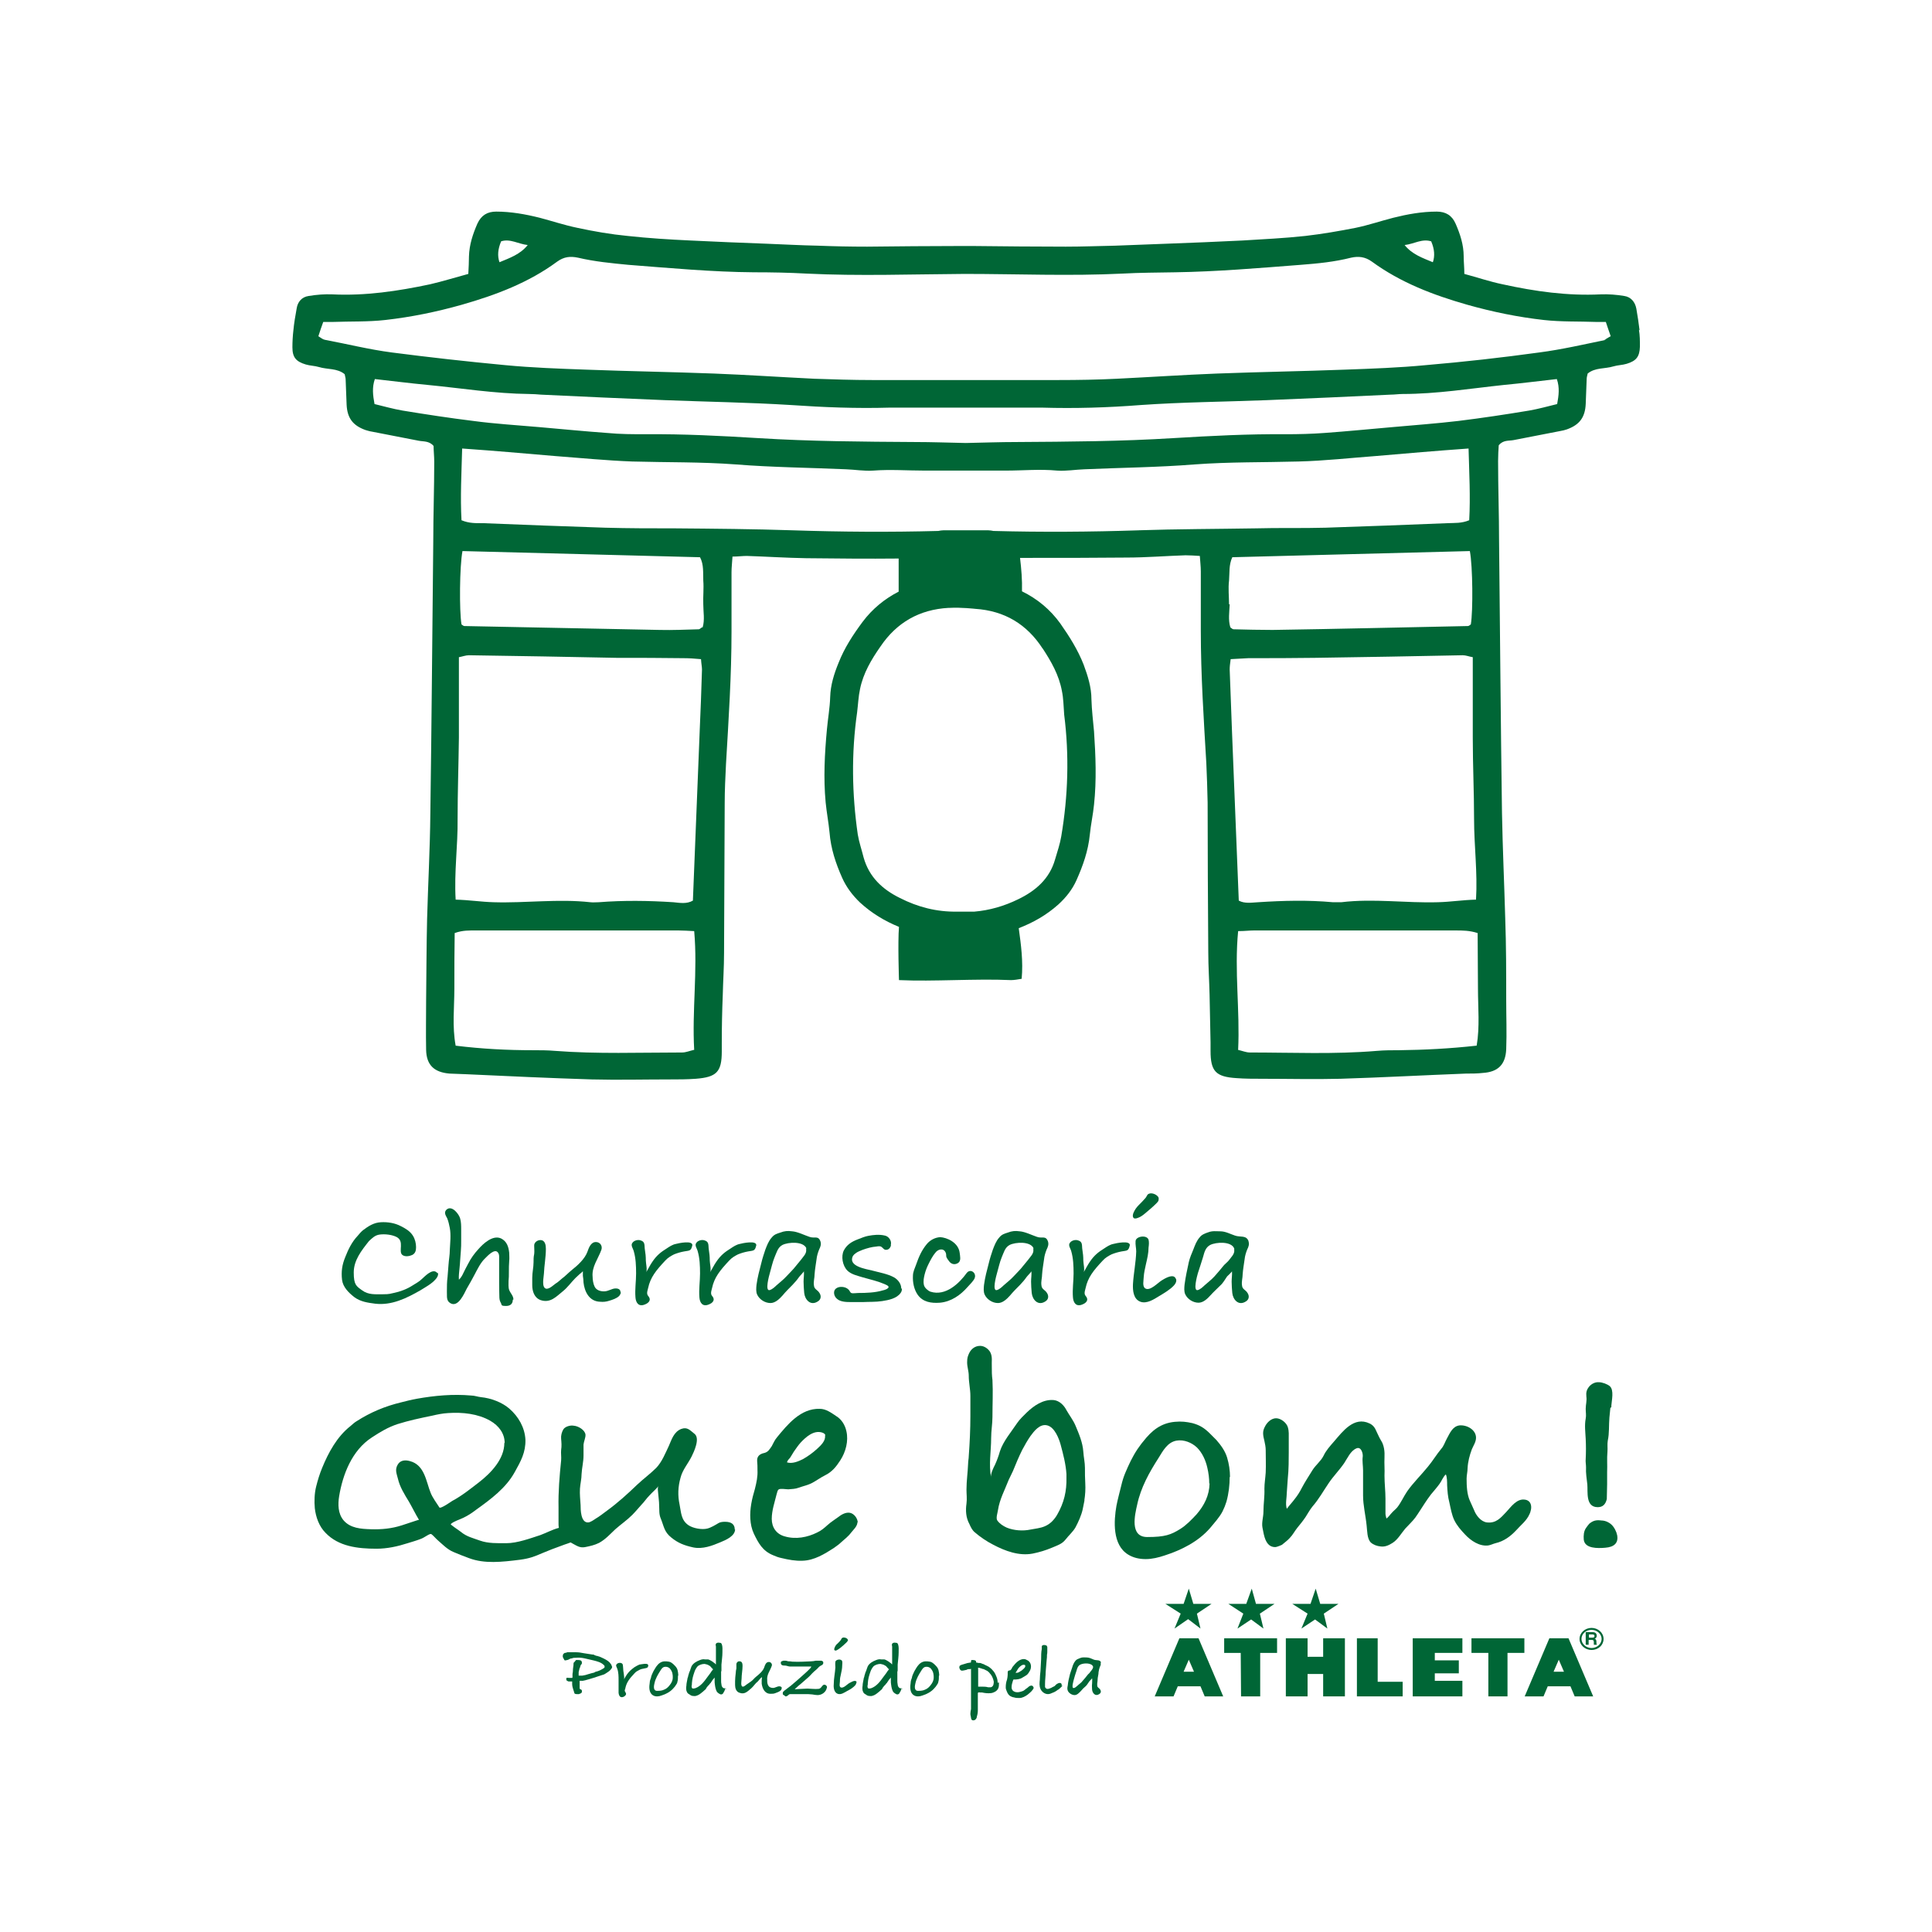 <?xml version="1.0" encoding="UTF-8"?>
<svg id="_レイヤー_1" data-name="レイヤー_1" xmlns="http://www.w3.org/2000/svg" version="1.1" viewBox="0 0 595.3 595.3">
  <!-- Generator: Adobe Illustrator 29.5.0, SVG Export Plug-In . SVG Version: 2.1.0 Build 137)  -->
  <defs>
    <style>
      .st0 {
        fill: #006636;
      }
    </style>
  </defs>
  <path class="st0" d="M505.2,101.8c-.3-2.3-.6-4.5-1-6.7-.4-2.1-1.7-3.6-3.7-3.9-2.4-.4-4.9-.6-7.3-.5-10.2.5-20.2-.9-30.2-3.1-3.9-.8-7.7-2.1-11.8-3.2,0-2-.2-3.7-.2-5.4,0-3.6-1.1-6.9-2.5-10.1-1.1-2.5-3-3.7-5.8-3.7-4.6,0-9,.8-13.4,1.9-3.9,1-7.7,2.3-11.6,3.1-5.1,1-10.3,1.9-15.5,2.5-6.4.7-12.9,1-19.3,1.4-7.8.4-15.7.7-23.6,1-5.2.2-10.5.4-15.7.6-5.1.1-10.1.3-15.2.3-9.5,0-19-.1-28.5-.2-.6,0-1.3,0-1.9,0h-.4c-.6,0-1.3,0-1.9,0-9.5,0-19,.1-28.5.2-5.1,0-10.1-.1-15.2-.3-5.2-.1-10.5-.4-15.7-.6-7.9-.3-15.7-.6-23.6-1-6.5-.3-12.9-.7-19.3-1.4-5.2-.5-10.4-1.4-15.5-2.5-3.9-.8-7.8-2.1-11.6-3.1-4.4-1.1-8.9-1.9-13.4-1.9-2.7,0-4.6,1.1-5.8,3.7-1.4,3.2-2.5,6.5-2.6,10.1,0,1.7-.1,3.4-.2,5.4-4.1,1.1-7.9,2.3-11.8,3.2-9.9,2.1-19.9,3.6-30.1,3.1-2.4-.1-4.9.1-7.3.5-2.1.3-3.4,1.8-3.7,3.9-.4,2.2-.8,4.5-1,6.7-.2,1.7-.3,3.5-.3,5.2,0,3.1,1.1,4.4,4.1,5.3,1.3.4,2.8.4,4.1.8,2.6.8,5.6.3,7.9,2.2.1.6.3,1.1.3,1.6.1,2.6.2,5.2.3,7.8.2,4.1,1.9,6.4,5.8,7.8.7.2,1.3.4,2,.5,4.8.9,9.6,1.9,14.4,2.8,1.5.3,3.2,0,4.6,1.6,0,1.5.2,3.2.2,4.9,0,8.2-.3,16.4-.3,24.6-.3,27.9-.5,55.9-.9,83.8-.1,10.8-.7,21.6-1,32.5-.2,8.4-.2,16.8-.3,25.1,0,5.1-.1,10.1,0,15.2.1,4.7,2.5,6.9,7.2,7.3,1.7.1,3.5.1,5.2.2,12.9.6,25.8,1.2,38.7,1.6,8,.2,16.1,0,24.1,0,2.6,0,5.2,0,7.9-.2,6.4-.5,8-2.1,8-8.4,0-.9,0-1.7,0-2.6,0-4.9.1-9.8.3-14.7.1-4.4.4-8.7.4-13.1.1-15.4.1-30.7.2-46.1,0-4,.2-8,.4-12.1.8-13.6,1.7-27.2,1.7-40.8,0-6.1,0-12.2,0-18.3,0-1.5.2-3,.3-4.8,1.7,0,3.1-.2,4.4-.2,6.1.2,12.2.6,18.3.7,9.5.1,19,.2,28.5.1,0,3.4,0,7.6,0,10.2-4.3,2.2-8.1,5.3-11.1,9.3-2.9,3.9-5.6,8-7.4,12.6-1.4,3.4-2.5,6.9-2.6,10.6-.1,3.3-.7,6.6-1,9.9-.7,7.5-1.1,15-.4,22.5.3,3.1.9,6.2,1.2,9.3.4,5,1.9,9.5,3.9,14,1.3,2.9,3.2,5.4,5.5,7.6,3.6,3.3,7.6,5.7,12,7.5-.4,4.6,0,16.4,0,16.4,10.8.5,23.5-.5,34.5,0,1,0,2.1-.2,3.3-.4.5-5.4-.2-10.5-.9-15.6,4.4-1.7,8.5-4,12.2-7.3,2.4-2.2,4.3-4.6,5.6-7.5,2-4.5,3.6-9,4.1-14,.3-3.1,1-6.2,1.3-9.3.8-7.5.5-15,0-22.5-.3-3.3-.7-6.6-.8-9.9,0-3.7-1.1-7.2-2.4-10.7-1.8-4.6-4.4-8.7-7.2-12.7-3.1-4.3-7.1-7.6-11.8-9.9.1-3.5-.2-6.9-.6-10.3,1.1,0,2.2,0,3.3,0,9.8,0,19.6,0,29.4-.1,6.1,0,12.2-.5,18.3-.7,1.4,0,2.7.1,4.4.2.1,1.7.3,3.2.3,4.8,0,6.1,0,12.2,0,18.3,0,13.6.9,27.2,1.7,40.8.2,4,.3,8,.4,12.1,0,15.4.1,30.7.2,46.1,0,4.4.3,8.7.4,13.1.1,4.9.2,9.8.3,14.7,0,.9,0,1.7,0,2.6,0,6.3,1.6,8,8,8.4,2.6.2,5.2.2,7.9.2,8,0,16.1.2,24.1,0,12.9-.4,25.8-1.1,38.7-1.6,1.7,0,3.5,0,5.2-.2,4.7-.3,7-2.6,7.2-7.3.2-5.1,0-10.1,0-15.2,0-8.4,0-16.8-.3-25.1-.3-10.8-.8-21.6-1-32.5-.4-28-.6-55.9-.9-83.8,0-8.2-.3-16.4-.3-24.6,0-1.7.1-3.5.2-4.9,1.4-1.7,3.1-1.3,4.6-1.6,4.8-.9,9.6-1.9,14.4-2.8.7-.1,1.4-.3,2-.5,3.9-1.4,5.6-3.7,5.8-7.8.1-2.6.2-5.2.3-7.8,0-.5.2-1,.3-1.6,2.3-1.9,5.3-1.4,7.9-2.2,1.3-.4,2.8-.4,4.1-.8,3-.9,4-2.2,4.1-5.3,0-1.7,0-3.5-.3-5.2M441,74.4q1.5,3.5.5,6.4c-3.1-1.3-6.4-2.4-8.7-5.3,2.9-.3,5.4-2.1,8.3-1.1M154.3,74.4c2.8-1,5.4.8,8.3,1.1-2.3,2.9-5.6,4-8.7,5.3q-1-2.9.5-6.4M213.8,323.5c-1.3.3-2.5.8-3.6.8-13.1,0-26.2.5-39.2-.5-2.3-.2-4.5-.2-6.8-.2-7.8,0-15.7-.4-23.8-1.4-1.1-5.9-.4-11.7-.4-17.6,0-5.7,0-11.4.1-17.1,2.5-.9,4.6-.8,6.7-.8,20.8,0,41.5,0,62.3,0,1.4,0,2.8.1,4.8.2,1.1,12.4-.7,24.4,0,36.6M215.6,225.1c-.7,17.4-1.4,34.8-2.1,52.4-1.9,1.1-4,.7-6,.5-7.7-.5-15.4-.6-23,0-.9,0-1.8.1-2.6,0-9.9-1.1-19.9.3-29.8,0-3.8-.1-7.6-.7-11.7-.8-.5-8.5.7-16.7.6-24.8,0-8.4.3-16.8.4-25.1,0-8.2,0-16.4,0-24.8,1.1-.2,2.1-.6,3.1-.6,15.2.2,30.4.5,45.6.8,6.8,0,13.6,0,20.4.1,1.7,0,3.4.1,5.5.3.1,1.5.3,2.4.3,3.2-.2,6.3-.4,12.6-.7,18.8M216.3,193.3c-.5.3-.7.6-1,.6-4,.1-8,.3-12,.2-20.1-.4-40.1-.8-60.2-1.2-.3,0-.6-.3-.9-.5-.7-4.2-.6-17.9.3-22.6,24.6.6,48.8,1.3,73.2,1.9,1.2,2.3.9,4.8,1,7.2.2,2.4-.1,4.9,0,7.3,0,2.4.5,4.8-.2,7.1M321.2,199.7c2.7,4.1,5.1,8.3,6,13.2.5,2.4.5,4.8.7,7.3,1.6,12.6,1.2,25.1-.9,37.5-.4,2.4-1.2,4.7-1.9,7.1-1.7,6-6,9.7-11.4,12.3-4.3,2.1-8.8,3.4-13.5,3.8-1.8,0-3.5,0-5.3,0-6.3.1-12.1-1.4-17.6-4.2-5.3-2.6-9.5-6.4-11.2-12.5-.6-2.4-1.4-4.7-1.8-7.1-1.8-12.5-2-25-.2-37.6.3-2.4.4-4.9.9-7.2,1-4.9,3.5-9.1,6.3-13.1,5-7.4,12-11.4,21-11.9.1,0,.2,0,.4,0,3.3-.2,7.8.3,7.8.3,9,.6,15.9,4.7,20.8,12.3M351,163.4c-15,.5-29.9.6-44.9.2-.5-.1-1.1-.2-1.6-.2-2.3,0-4.6,0-6.9,0-2.3,0-4.6,0-6.9,0-.5,0-1.1.1-1.6.2-15,.4-29.9.3-44.9-.2-12.1-.4-24.1-.5-36.2-.6-7.2,0-14.3,0-21.5-.2-12.6-.4-25.1-.9-37.7-1.4-2.1,0-4.2.1-6.6-.9-.4-7.2,0-14.5.2-22.1,5.3.4,9.8.7,14.3,1.1,4.7.4,9.4.8,14.1,1.2,8,.6,16,1.4,24,1.7,10.6.3,21.3.1,31.9.9,11.3.9,22.7,1,34,1.5,2.8.1,5.6.6,8.4.4,5.2-.4,10.5,0,15.7,0,1.7,0,3.4,0,5,0,.3,0,.5,0,.8,0,2.3,0,4.5,0,6.8,0s4.5,0,6.8,0c.2,0,.5,0,.7,0,1.7,0,3.4,0,5.1,0,5.2,0,10.4-.5,15.7,0,2.8.2,5.6-.3,8.4-.4,11.3-.5,22.7-.6,34-1.5,10.7-.8,21.3-.6,32-.9,8-.2,16-1.1,24-1.7,4.7-.4,9.4-.8,14.1-1.2,4.5-.4,9.1-.7,14.3-1.1.2,7.6.6,14.8.2,22.1-2.4,1-4.5.8-6.6.9-12.6.5-25.1,1-37.7,1.4-7.2.2-14.3,0-21.5.2-12.1.2-24.1.2-36.2.6M378.7,186.2c0-2.4-.3-4.9,0-7.3.2-2.4-.1-4.8,1-7.2,24.4-.6,48.7-1.3,73.2-1.9.9,4.7,1,18.5.3,22.6-.3.2-.6.5-.9.5-20.1.4-40.1.9-60.2,1.2-4,0-8-.1-12-.2-.3,0-.6-.3-1-.6-.7-2.3-.3-4.7-.2-7.1M379.6,225.1c-.2-6.3-.5-12.6-.7-18.8,0-.9.1-1.7.3-3.2,2.1-.1,3.8-.2,5.5-.3,6.8,0,13.6,0,20.4-.1,15.2-.2,30.4-.5,45.6-.8,1,0,1.9.4,3.1.6,0,8.5,0,16.6,0,24.8,0,8.4.4,16.8.4,25.1,0,8.2,1.1,16.3.6,24.8-4.1.1-7.8.7-11.7.8-9.9.3-19.9-1.2-29.8,0-.9,0-1.7,0-2.6,0-7.7-.7-15.3-.5-23,0-2,.1-4.2.5-6-.5-.7-17.6-1.4-35-2.1-52.4M454.9,322.2c-8.1.9-15.9,1.3-23.8,1.4-2.3,0-4.5,0-6.8.2-13.1,1.1-26.1.5-39.2.5-1.1,0-2.3-.5-3.6-.8.6-12.2-1.2-24.2,0-36.6,2.1,0,3.4-.2,4.8-.2,20.8,0,41.5,0,62.3,0,2.1,0,4.2,0,6.7.8,0,5.7.1,11.4.1,17.1,0,5.9.6,11.7-.4,17.6M479.8,124.5c-2.9.7-5.7,1.5-8.6,2-7.2,1.2-14.5,2.3-21.8,3.2-6.8.8-13.6,1.3-20.3,1.9-7,.6-13.9,1.3-20.9,1.8-4,.3-8,.4-12.1.4-11.5-.1-23,.5-34.6,1.2-16,1-32.1,1.1-48.2,1.2-5.2,0-10.5.2-15.7.3-5.2-.1-10.5-.3-15.7-.3-16.1-.1-32.2-.2-48.2-1.2-11.5-.7-23-1.3-34.6-1.2-4,0-8,0-12.1-.4-7-.5-13.9-1.2-20.9-1.8-6.8-.6-13.6-1-20.3-1.9-7.3-.9-14.5-2-21.8-3.2-2.9-.5-5.7-1.3-8.6-2-.5-2.7-.8-5.1.1-7.7,5.5.6,10.8,1.3,16.2,1.8,10.4,1,20.8,2.7,31.3,2.8,1.2,0,2.5.1,3.7.2,12.7.6,25.5,1.2,38.2,1.7,12.9.5,25.9.7,38.8,1.5,10.1.7,20.2,1.1,30.4.8,2.3,0,4.5,0,6.8,0,4,0,8,0,12.1,0,.4,0,.9,0,1.3,0,1.1,0,2.2,0,3.3,0,1.1,0,2.2,0,3.3,0,.4,0,.9,0,1.3,0,4,0,8,0,12.1,0,2.3,0,4.5,0,6.8,0,10.1.3,20.2,0,30.4-.8,12.9-.9,25.8-1,38.8-1.5,12.7-.5,25.5-1.1,38.2-1.7,1.2,0,2.5-.2,3.7-.2,10.5,0,20.9-1.7,31.3-2.8,5.4-.5,10.7-1.2,16.2-1.8.9,2.6.6,5,.1,7.7M494.9,104.7c-6.8,1.4-13.7,3-20.6,3.9-11.6,1.6-23.2,2.9-34.9,3.9-8.3.8-16.7,1.1-25.1,1.4-13.1.5-26.2.7-39.3,1.2-10.3.4-20.6,1.1-30.9,1.6-5.9.3-11.9.4-17.8.4-9.6,0-19.2,0-28.8,0-9.6,0-19.2,0-28.8,0-5.9,0-11.9-.2-17.8-.4-10.3-.5-20.6-1.2-30.9-1.6-13.1-.5-26.2-.7-39.3-1.2-8.4-.3-16.8-.6-25.1-1.4-11.7-1.1-23.3-2.4-34.9-3.9-6.9-.9-13.7-2.6-20.6-3.9-.6-.1-1.2-.6-2-1.1.5-1.6,1-3,1.5-4.4,1.2,0,2.1,0,2.9,0,5.4-.2,10.9,0,16.2-.6,8-.9,15.8-2.5,23.6-4.7,10.5-3,20.6-6.8,29.4-13.3,2.1-1.5,4-1.7,6.4-1.2,5.1,1.2,10.3,1.7,15.5,2.2,12.9,1,25.8,2.2,38.7,2.3,5.4,0,10.8.1,16.2.4,16.2.8,32.5.2,48.7.1,16.2,0,32.5.7,48.7-.1,5.4-.3,10.8-.3,16.2-.4,12.9-.2,25.8-1.3,38.7-2.3,5.2-.4,10.4-.9,15.5-2.2,2.3-.5,4.3-.3,6.4,1.2,8.9,6.5,18.9,10.3,29.4,13.3,7.8,2.2,15.6,3.8,23.6,4.7,5.4.6,10.8.4,16.2.6.9,0,1.7,0,2.9,0,.5,1.4.9,2.8,1.5,4.4-.8.4-1.4.9-2,1.1"/>
  <g>
    <g>
      <path class="st0" d="M240.8,520.3c0,.2,0,.4-.3.6-.4.4-1.1.6-1.6.8-.5.2-.9.2-1.5.2-1.8,0-2.5-1.7-2.7-3.1,0-.4,0-.7,0-1.1,0-.4.1-.6.1-1,0,0-.1.2-.2.2-.4.3-.7.8-1.1,1.2-.8.6-1.3,1.5-2,2.1-1.1.9-2,2-3.6,1.4-1.1-.3-1.4-1.5-1.4-2.4s0-.8,0-1.2c0-.8.1-1.6.2-2.5,0-.5.1-.9.2-1.4,0-.5,0-.9,0-1.3,0-.5.5-1,1-.9.8,0,.9.8.9,1.4,0,1.3-.3,2.7-.3,4,0,.5-.4,2.4.4,2.4.5,0,1.1-.7,1.5-.9.3-.2.7-.5,1-.7.6-.4,1-1,1.5-1.4,1-.8,2.2-1.8,2.6-3,.2-.6.5-1.6,1.4-1.6.7,0,1.1.7.9,1.2-.5,1.5-1.6,2.7-1.4,4.4,0,.5,0,1.1.3,1.6.3.6.9.8,1.5.8s1.3-.5,1.9-.5.8.3.8.6"/>
      <path class="st0" d="M199.8,513.1c-.2.9-.4.8-1.3,1-.6.1-1.1.2-1.6.5-.4.2-1,.5-1.4,1-1.5,1.6-2.4,2.7-2.8,4.5,0,.3-.2.5-.2.8,0,.3.2.4.3.7.3.5-.1.9-.6,1.2-1.1.5-1.5-.3-1.6-1.2,0-1.3,0-2.6,0-3.8s0-2.5-.4-3.6c-.1-.4-.6-1-.2-1.4.3-.4.9-.5,1.3-.4.8.2.6.9.7,1.5,0,.6.1,1.2.2,1.8,0,.4.3,1.5,0,1.9.3-.6.6-1.1,1-1.7.8-1.1,1.5-1.6,2.3-2.2.5-.3,1-.6,1.5-.8.3,0,2.9-.7,2.7.3"/>
      <path class="st0" d="M339.1,512.3s0,0,0,0c.2.5,0,.9-.2,1.3-.2.5-.3,1-.4,1.6,0,.8-.3,1.6-.3,2.4,0,.6-.2,1.2-.1,1.8,0,.6.6.7.9,1.2.3.5.3,1-.3,1.4-1.2.8-2.1-.3-2.2-1.4,0-.6-.1-1.2,0-1.8,0-.6.1-1.1,0-1.7,0,.1-.6.7-.8.9-.4.5-.6,1-1.1,1.5-.6.5-1.1,1-1.6,1.6-.5.5-1.1,1.2-1.9,1.2s-1.8-.6-2.1-1.4c-.2-.5-.1-1.1,0-1.5.1-1.2.4-2.4.7-3.6.2-.7.5-1.4.7-2.1.2-.7.5-1.4,1-2,.3-.4.9-.6,1.4-.8.7-.3,1.2-.2,2-.2s1.6.4,2.3.7c.9.3,1.8-.1,2.2.9M336.8,513.5c-.5-1.2-2.9-1.1-3.9-.6-.8.4-1,1.2-1.2,1.9-.3.9-.6,1.8-.8,2.6-.1.4-.9,3,0,2.7.4,0,.8-.5,1.1-.7.5-.5,1.2-.9,1.6-1.5.5-.6,1-1.1,1.5-1.8.2-.3.6-.5.8-.9.4-.5,1-1.1.9-1.7,0,0,0-.1,0-.2"/>
      <path class="st0" d="M263.9,518.3c0,.3-.2.8-.4,1-.6.7-1.6,1.3-2.4,1.7-.9.5-2,1.3-3,.9-1.1-.4-1.3-1.9-1.2-2.9,0-1.8.4-3.5.5-5.2,0-.5-.1-1.1,0-1.7,0-.8,1.9-1.1,2.1-.2.1.4,0,.9,0,1.3,0,.9-.2,1.8-.4,2.7-.2.8-.3,1.3-.3,2.2,0,.5-.3,1.5.2,1.8.8.5,2.1-1,2.7-1.3.4-.2,1.5-.9,2-.6.1,0,.2.2.3.3M261.2,505.5c0,.2-.2.4-.4.6-.6.6-1.2,1.1-1.8,1.6-.4.3-.8.6-1.2.8-.8.3-.9-.3-.6-.9.2-.5.5-.9.9-1.2.4-.4.7-.7,1-1.1.1-.2.2-.5.4-.6.4-.3,1.1-.1,1.5.2.2.2.3.4.3.6"/>
      <path class="st0" d="M318.5,520h0c0,.4-.3.6-.5.9-.2.3-.5.5-.8.8-.2.2-.4.3-.6.5-.7.5-1.6,1-2.5,1-.6,0-1.1,0-1.7-.2-.2,0-.5-.1-.7-.2-.8-.3-1.2-.9-1.5-1.7-.2-.4-.3-.8-.3-1.2,0-.8.1-1.6.4-2.4.1-.5.2-1,.2-1.5,0-.2,0-.5,0-.7,0-.4.2-.6.6-.6.3,0,.4-.3.6-.5.1-.2.2-.5.4-.7.8-1,1.9-2.3,3.4-2.3.5,0,.9.3,1.3.5.4.3.7.7.8,1.2.2.8,0,1.6-.5,2.3-.3.5-.6.9-1.2,1.2-.3.2-.7.4-1,.6-.3.2-.7.3-1.1.4-.3,0-.5.1-.8.1-.2,0-.6,0-.7,0-.1,0-.1.3-.2.4-.2.6-.4,1.3-.4,2s.4,1.2,1,1.4c.9.3,1.8,0,2.6-.3.3-.2.6-.4.8-.6.3-.2.6-.4.9-.7.2-.2.7-.4,1-.3.3.1.5.5.5.7M315.9,513.2c0,0,0-.2-.2-.2-.7-.2-1.3.4-1.7.8-.2.2-.4.5-.5.7-.1.2-.2.3-.3.5,0,.1-.2.2-.3.4.4.1.9,0,1.3-.3.4-.2.8-.5,1.1-.8.3-.3.7-.6.6-1"/>
      <path class="st0" d="M208.9,516.4c0,.7,0,1.3-.2,1.9,0,.3-.2.5-.3.7-.3.5-.6.9-1,1.3-.9,1-2.2,1.7-3.5,2.1-.5.2-1,.3-1.4.3-.5,0-1-.1-1.4-.4-1.2-.8-1.1-2.6-.9-3.8,0-.5.2-1.1.4-1.6,0-.3.2-.7.3-1,.3-.7.6-1.3,1-1.9.1-.2.3-.4.4-.6.6-.8,1.3-1.4,2.4-1.5.5,0,.9,0,1.4.1.6.1.9.4,1.3.7.2.2.4.4.6.6.4.4.7.9.8,1.4.1.5.2,1,.2,1.5M207.3,516.9c0-.4,0-.8-.1-1.2-.1-.6-.4-1.1-.8-1.6-.4-.4-1-.6-1.6-.5-.7.1-1.1.8-1.4,1.3-.7,1.1-1.4,2.3-1.7,3.6-.2.8-.6,2.5.8,2.5s1.8-.2,2.6-.6c.5-.3.9-.7,1.2-1.1.6-.7,1-1.5,1-2.4"/>
      <path class="st0" d="M289.3,516.4c0,.7,0,1.3-.2,1.9,0,.3-.2.5-.3.7-.3.5-.6.9-1,1.3-.9,1-2.2,1.7-3.5,2.1-.5.2-1,.3-1.4.3-.5,0-1-.1-1.4-.4-1.2-.8-1.1-2.6-.9-3.8,0-.5.2-1.1.4-1.6,0-.3.2-.7.3-1,.3-.7.6-1.3,1-1.9.1-.2.3-.4.4-.6.6-.8,1.3-1.4,2.4-1.5.5,0,.9,0,1.4.1.6.1.9.4,1.3.7.2.2.4.4.6.6.4.4.7.9.8,1.4.1.5.2,1,.2,1.5M287.7,516.9c0-.4,0-.8-.1-1.2-.1-.6-.4-1.1-.8-1.6-.4-.4-1-.6-1.6-.5-.7.1-1.1.8-1.4,1.3-.7,1.1-1.4,2.3-1.7,3.6-.2.8-.6,2.5.8,2.5s1.8-.2,2.6-.6c.5-.3.9-.7,1.2-1.1.6-.7,1-1.5,1-2.4"/>
      <path class="st0" d="M188.6,513.5c0,0,0,.1,0,.2,0,.2-.2.5-.4.7-.3.4-.7.7-1.2,1-.4.3-.9.6-1.4.7-1.8.6-3.6,1.2-5.5,1.7,0,0,0,0,0,0-.1,0-.3,0-.4.1-.1,0-.2,0-.4,0,0,0,0,0,0,0-.1,0-.3,0-.4,0,0,0-.1,0-.2,0,0,0,0,0,0,0,0,0-.1,0-.1,0,0,0,0,0,0,.1,0,.2,0,.4,0,.5,0,.3,0,.5,0,.8,0,.2,0,.5,0,.7,0,.2,0,.4.2.5.1,0,.3.1.4.2.1.1.1.3.1.5s0,0,0,.1c0,.2-.2.4-.4.5-.1,0-.3.1-.5.2,0,0-.1,0-.2,0,0,0-.2,0-.3,0-.2,0-.5,0-.7-.1-.1,0-.2-.1-.2-.2,0,0,0-.1-.1-.2,0-.2-.1-.5-.2-.7-.2-.6-.4-1.3-.4-1.9,0,0,0-.8,0-.8-.3,0-.6,0-.8,0-.1,0-.2,0-.3,0-.1,0-.3-.1-.4-.2,0,0-.1,0-.2-.1,0,0,0-.1-.1-.2,0,0,0,0,0-.1,0,0,0,0,0-.2,0,0,0-.1,0-.2,0,0,0-.1.1-.1.2,0,.4-.1.6,0,0,0,.1,0,.2,0,.1,0,.2,0,.3,0,.2,0,.3,0,.5,0,.2,0,.2,0,.2-.3,0-.2,0-.3,0-.5,0-.3,0-.7.1-1,0-.7.1-1.4.2-2.1,0-.3,0-.6.1-.8,0,0,0-.1.2-.2.2-.2.3-.4.4-.5,0,0,0,0,.1-.1,0,0,0,0,.1,0,.1,0,.3,0,.4,0h.2c.8,0,1.1.3,1.1.8s-.1.5-.3.6c0,.1,0,.3-.2.4,0,0,0,.1,0,.2,0,.2-.1.3-.2.5-.1.4-.2.8-.3,1.2,0,.1,0,.2,0,.4,0,0,0,.2,0,.2,0,0,0,0,0,0,0,0,0,.2,0,.2,0,0,0,.1,0,.2,0,0,0,0,0,.1,0,0,0,0,.2,0,0,0,0,0,.1,0,0,0,.1,0,.2,0,0,0,0,0,.1,0,.1,0,.2,0,.4,0,.2,0,.4,0,.6-.1.4,0,.8-.2,1.2-.3.5-.1.9-.3,1.4-.4.2,0,.5-.1.7-.2.1,0,.2-.2.4-.2.4-.1.8-.2,1.2-.4.4-.2.8-.4,1.1-.6.2-.1.3-.2.4-.4,0-.3,0-.5-.3-.7-.8-.8-2-1.1-3.2-1.4-.9-.2-1.7-.4-2.6-.6-.9-.2-1.8-.3-2.7-.2-.5,0-.9,0-1.3.2-.2,0-.4,0-.7.2,0,0-.1,0-.2.1-.3.2-.7.2-1,.3,0,0-.2,0-.2,0-.2,0-.3-.2-.3-.3-.2-.3-.3-.5-.4-.8,0-.3,0-.6.2-.9.1-.1.3-.2.4-.3,0,0,0,0,.1,0,.2,0,.5-.1.7-.2,0,0,.1,0,.2,0,0,0,.2,0,.3,0,.2,0,.4,0,.7,0,.4,0,.9,0,1.3,0,.9,0,1.7.1,2.6.3.9.1,1.7.3,2.6.4.2,0,.5,0,.7.2.1,0,.3.1.5.2.2,0,.3,0,.5.1.4.1.7.2,1.1.4.9.4,1.9.9,2.5,1.5.3.4.7.8.7,1.2"/>
      <path class="st0" d="M223.4,520.3s0,0,0,0c0,0,0,.2,0,.3-.1.3-.3.7-.5,1,0,0-.1.2-.2.3-.1.1-.3.2-.5.2-.3,0-.5-.2-.7-.3-.1,0-.2-.2-.4-.3-.1-.1-.2-.2-.3-.4-.4-.8-.5-1.8-.6-2.7,0,0,0-.2,0-.3,0,0,0-.2,0-.2,0,0,0-.2,0-.2,0,0,0-.2,0-.3v-.3c0,0,0-.2,0-.2s0,0,0,0c-.2.2-.3.4-.5.6,0,0,0,0,0,0-.1.1-.2.2-.3.4,0,0,0,.1-.1.2,0,0-.1.1-.2.2,0,0,0,0,0,.1,0,0-.1.2-.2.2-.1.2-.3.3-.4.5,0,.1-.2.2-.3.3-.1.2-.3.3-.4.5-.1.1-.2.3-.3.5,0,.1-.2.2-.3.3-.4.4-.8.7-1.3,1.1-.5.4-1.1.7-1.7.8-.4,0-.9,0-1.3-.2-.2-.1-.4-.3-.6-.4-.1,0-.3-.2-.4-.3-.2-.2-.3-.5-.4-.8-.1-.5-.1-1,0-1.5,0-.7.2-1.3.3-2,0-.2.1-.5.2-.7,0-.1.1-.6.2-.8.1-.4.2-.7.4-1.1.2-.5.3-1,.5-1.4.5-.9,1.5-1.5,2.6-1.9.5-.2,1-.3,1.5-.2.3,0,.5,0,.8,0,.3,0,.5.1.7.2.4.2.7.4,1,.6.1.1.2.2.4.3.1,0,.2.2.3.3,0,0,.2.1.2.2,0-.2,0-.4,0-.6,0,0,0-.2,0-.3,0-.3,0-.6,0-1,0-.3,0-.6,0-.9v-1.8c0,0,0-.1,0-.2,0-.2,0-.5,0-.7,0-.3-.2-.6,0-.9.2-.4.8-.4,1.2-.3.1,0,.3,0,.4.1,0,0,.1.2.2.3.3.8.2,1.7.2,2.6,0,1.2-.2,2.4-.3,3.7,0,.3,0,.5,0,.8,0,.1,0,.3,0,.4,0,.2,0,.3,0,.5,0,.2,0,.3-.1.5,0,.3,0,.6,0,.9,0,.6,0,1.2,0,1.8,0,.4,0,.8.1,1.2,0,.5.3,1.1.8,1.2.3,0,.6,0,.7.3M219.5,514.3c0,0,0-.1,0-.2,0,0,0,0-.1-.1-.1,0-.2-.2-.3-.3-.2-.2-.3-.4-.6-.5-.4-.3-.9-.4-1.4-.5-.8,0-1.7.3-2.2.8-.4.5-.7,1-.9,1.6-.1.3-.2.6-.3.9-.2.6-.3,1.1-.4,1.7,0,.3-.1.6-.1.9,0,.3,0,.6-.1.9,0,.2,0,.5.2.7.2.2.6,0,.9,0,1.7-.6,2.8-2.1,3.8-3.5.3-.4.6-.8.9-1.2,0-.1.2-.2.2-.3,0,0,.1-.2.2-.3.1-.2.3-.3.4-.5,0,0,0-.1,0-.2"/>
      <path class="st0" d="M277.7,520.3s0,0,0,0c0,0,0,.2,0,.3-.1.3-.3.7-.5,1,0,0-.1.2-.2.3-.1.1-.3.2-.5.2-.3,0-.5-.2-.7-.3-.1,0-.2-.2-.4-.3-.1-.1-.2-.2-.3-.4-.4-.8-.5-1.8-.6-2.7,0,0,0-.2,0-.3,0,0,0-.2,0-.2,0,0,0-.2,0-.2,0,0,0-.2,0-.3v-.3c0,0,0-.2,0-.2s0,0,0,0c-.2.2-.3.4-.5.6,0,0,0,0,0,0-.1.1-.2.2-.3.4,0,0,0,.1-.1.2,0,0-.1.1-.2.2,0,0,0,0,0,.1,0,0-.1.2-.2.2-.1.2-.3.3-.4.5,0,.1-.2.2-.3.3-.1.2-.3.3-.4.5-.1.1-.2.3-.3.5,0,.1-.2.2-.3.3-.4.4-.8.7-1.3,1.1-.5.4-1.1.7-1.7.8-.4,0-.9,0-1.3-.2-.2-.1-.4-.3-.6-.4-.1,0-.3-.2-.4-.3-.2-.2-.3-.5-.4-.8-.1-.5-.1-1,0-1.5,0-.7.2-1.3.3-2,0-.2.1-.5.2-.7,0-.1.1-.6.2-.8.1-.4.2-.7.4-1.1.2-.5.3-1,.5-1.4.5-.9,1.5-1.5,2.6-1.9.5-.2,1-.3,1.5-.2.3,0,.5,0,.8,0,.3,0,.5.1.7.2.4.2.7.4,1,.6.1.1.2.2.4.3.1,0,.2.2.3.3,0,0,.2.1.2.2,0-.2,0-.4,0-.6,0,0,0-.2,0-.3,0-.3,0-.6,0-1,0-.3,0-.6,0-.9v-1.8c0,0,0-.1,0-.2,0-.2,0-.5,0-.7,0-.3-.2-.6,0-.9.2-.4.8-.4,1.2-.3.1,0,.3,0,.4.1,0,0,.1.2.2.3.3.8.2,1.7.2,2.6,0,1.2-.2,2.4-.3,3.7,0,.3,0,.5,0,.8,0,.1,0,.3,0,.4,0,.2,0,.3,0,.5,0,.2,0,.3-.1.5,0,.3,0,.6,0,.9,0,.6,0,1.2,0,1.8,0,.4,0,.8.1,1.2,0,.5.3,1.1.8,1.2.3,0,.6,0,.7.3M273.7,514.3c0,0,0-.1,0-.2,0,0,0,0-.1-.1-.1,0-.2-.2-.3-.3-.2-.2-.3-.4-.6-.5-.4-.3-.9-.4-1.4-.5-.8,0-1.7.3-2.2.8-.4.5-.7,1-.9,1.6-.1.3-.2.6-.3.9-.2.6-.3,1.1-.4,1.7,0,.3-.1.6-.1.9,0,.3,0,.6-.1.9,0,.2,0,.5.2.7.2.2.6,0,.9,0,1.7-.6,2.8-2.1,3.8-3.5.3-.4.6-.8.9-1.2,0-.1.2-.2.2-.3,0,0,.1-.2.2-.3.1-.2.3-.3.4-.5,0,0,0-.1,0-.2"/>
      <path class="st0" d="M254.7,520.2c0,.2-.1.4-.2.6-.5.9-1.5,1.5-2.6,1.5-.5,0-1-.1-1.6-.2-.8-.1-1.6-.1-2.4-.1-1,0-1.1,0-2.1,0-.5,0-1.8,0-2.3,0-.3,0-.5.2-.7.4-.2.1-.6.5-.9.2-.1-.1-.2-.2-.4-.3-.1,0-.3-.2-.3-.3,0,0,0-.2,0-.3,0-.1,0-.3.2-.5,0,0,.2-.1.2-.2.7-.5,1.4-1.1,2.1-1.6.7-.6,1.4-1.2,2.1-1.8,1.3-1.2,2.7-2.3,3.9-3.6.1-.1.2-.3.3-.5-.8,0-1.6,0-2.3,0-1,0-2,0-3,0s-.9,0-1.3,0c-.5,0-1-.3-1.6-.3-.5,0-1,0-1.2-.6,0-.1,0-.2,0-.4,0-.3.5-.4.8-.5.2,0,.4,0,.6,0,.4,0,.7.2,1,.2.3,0,.7,0,1.1.1,1.9.1,3.9,0,5.8-.1.5,0,1-.1,1.5-.2.3,0,.5,0,.8,0,.2,0,.4,0,.7,0,.3,0,.5.1.7.3.1.2.1.5,0,.7,0,.1-.3.3-.4.4-.1,0-.2.1-.4.2-.4.2-.7.6-1,.9-.7.6-1.4,1.2-2,1.9-.2.2-.4.4-.6.6-.8.7-1.6,1.4-2.4,2.1-.5.4-1,.8-1.5,1.3,0,0-.4.3-.4.4,0,0,0,0,.1,0,.4,0,2.9-.2,3.8-.2.3,0,2.8.2,3.1.1.3,0,.5,0,.8-.2.5-.3.7-1.1,1.3-1.1.4,0,.7.3.8.6,0,.1,0,.3,0,.4"/>
      <path class="st0" d="M307.8,518.4c0,.1,0,.3,0,.4,0,.5,0,1.1-.3,1.6-.4.7-1.3,1.2-2.2,1.3-.9.1-1.8,0-2.7-.2-.2,0-.4,0-.5,0-.2,0-.5-.1-.7,0,0,0,0,.1-.1.2,0,.1,0,.3,0,.4,0,.3,0,.6,0,1,0,.6,0,1.3,0,2,0,.6,0,1.3,0,1.9,0,.6-.1,1.3-.3,1.9,0,.4-.2.7-.5,1-.3.2-.8.3-1.1,0-.1-.1-.1-.3-.2-.5,0-.4-.2-.9-.2-1.3,0-.5.1-1,.2-1.5,0-.5,0-2,0-2.3,0-.7,0-1.4,0-2,0-.3,0-2,0-2.2v-3.1c0-.2,0-.7,0-1,0-.4,0-1.7,0-1.8,0,0-.3.1-.3.1-.1,0-.2,0-.3,0-.2,0-.5,0-.7.2-.2,0-.7.2-.9.2-.4.1-.6.1-.9,0-.3-.2-.4-.5-.5-.8,0-.2,0-.4.1-.6.1-.1.3-.2.5-.3.6-.2,1.3-.4,2-.6.2,0,.3,0,.5-.1.1,0,.2,0,.3,0,.2,0,.2-.2.2-.3,0-.1,0-.3.1-.4,0,0,0,0,0-.1,0,0,.2,0,.3,0,.3,0,.7,0,1,.2.3.2,0,.5.3.6.1,0,.4,0,.5.1.2,0,.3,0,.5,0,.3,0,.6.2.9.3.2,0,.5.2.7.3.4.2.9.4,1.2.6.2.1,1,.8,1.2,1.1.4.4.7.9.9,1.4.1.2.2.5.3.7.2.5.3,1.1.3,1.7M306.2,518.7c0-.2,0-.4,0-.6-.2-1-.6-1.9-1.3-2.6-.1-.2-.3-.3-.5-.5-.1-.1-.3-.2-.5-.3-.3-.1-.5-.3-.8-.4-.2,0-.5-.1-.7-.2l-.7-.2s-.1,0-.2,0c0,0-.1,0-.1,0-.1,0,0,.2,0,.3,0,0,0,0,0,0,0,0,0,.2,0,.3v.5c0,.3,0,.7,0,1,0,.7,0,1.2,0,1.9,0,.3,0,.8,0,1.2,0,.1,0,.2,0,.4,0,0,0,.2,0,.2,0,0,.3,0,.4,0,.2,0,.5,0,.7,0,.7,0,1.3,0,2,.2.2,0,.5,0,.7,0,.4,0,.8-.4.9-.8,0-.2.1-.4.1-.6"/>
      <path class="st0" d="M327.4,519.3s0,0,0,0c-.1.3-.4.5-.7.8-.2.2-.5.5-.8.6-.5.4-1,.7-1.6.9-.4.2-.9.4-1.4.4-1,0-1.9-.7-2.3-1.6-.4-.9-.3-1.9-.2-2.8,0-.9.1-1.8.2-2.7l.2-3.7c0-1,0-2.1.2-3.1,0-.2,0-.5,0-.7,0,0,0-.2,0-.2.2-.3.6-.4,1-.3.1,0,.2,0,.3.1,0,0,.2,0,.3.2,0,0,0,0,0,.1,0,0,.1.1.1.2,0,0,0,.2,0,.2,0,.4,0,.7,0,1.1,0,.4,0,.7-.1,1.1,0,.5,0,1-.1,1.6-.1,1.2-.2,2.4-.3,3.7,0,1.2-.2,2.4-.2,3.6,0,.3,0,.7,0,1,.1.3.4.6.7.6.2,0,.4,0,.6-.1.4-.1.8-.3,1.1-.5.2-.1.5-.2.7-.4,0-.1.6-.6.7-.6.3-.2.7-.3,1-.2.3.1.4.5.3.9"/>
    </g>
    <path class="st0" d="M177.3,472.6c0,1,0,1.6-.7,2.3-.3.3-3,1.1-3.4,1.3-2.5.9-3.8,1.4-6.2,2.4-2.3,1-3.8,1.6-6.8,2-5.6.7-10.9,1.3-15.7-.5-1.6-.6-3.2-1.2-4.8-1.9-1.9-.8-3.3-2.3-4.8-3.6-.5-.4-1.5-1.6-2-1.9-.5-.3-2.1,1.1-3.3,1.5-1.3.5-2.7.9-4,1.3-3.1,1-6.3,1.7-9.6,1.7-5.8,0-11.7-.7-15.7-4.9-2-2-3-4.9-3.3-7.6-.2-2.1-.1-4.6.4-6.6.5-2,1.1-4,1.9-5.9,1.9-4.6,4.5-9.5,8.7-12.8.6-.5,1.2-1.1,1.9-1.5,4.2-2.7,8.7-4.6,13.7-5.8,1.6-.4,3.1-.8,4.8-1.1,5.6-1,11.2-1.5,16.8-1,1,0,2,.4,3,.5,3.1.3,6.5,1.6,8.7,3.5,2.9,2.5,4.8,5.9,5,9.6.1,3.9-1.4,6.6-3.3,10-2.7,4.9-7.3,8.3-11.9,11.6-1.3,1-2.5,1.8-4,2.5-1.2.6-2.8,1-3.8,1.9-.2.2,2.5,1.9,3.1,2.4,1.8,1.5,3.7,1.9,5.9,2.7,2.5.9,5.4.8,8.1.8,3.4,0,7.4-1.5,10.5-2.5,1.9-.7,3.7-1.7,5.6-2.2,1.3-.4,3.2-.2,4.3.5.7.4.9,1,.8,1.5M155.5,444.6c0-2.9-1.8-5.3-4.4-6.8-3.8-2.2-8.6-2.7-13-2.4-1.7.1-3.2.4-4.9.8-3.9.8-7.2,1.5-10.7,2.6-3,1-5.3,2.4-7.9,4.1-6.2,4-9,11.5-10.1,18.1-.4,2.5-.4,5.4,1.4,7.5,2.1,2.4,5.3,2.6,8.4,2.7,3.3.1,6.4-.2,9.5-1.2.4-.1,5.3-1.8,5.3-1.7-1.1-1.8-2-3.7-3.1-5.6-1.4-2.3-2.8-4.5-3.4-7.1-.4-1.6-1-2.8,0-4.4.8-1.3,2.3-1.4,3.7-1,4.6,1.2,5,6.4,6.4,9.8.6,1.5,1.8,3.1,2.7,4.5.3.5,3.6-1.8,3.9-2,3-1.6,5.6-3.7,8.2-5.7,3.9-3,7.9-7.3,7.9-12.2"/>
    <path class="st0" d="M226.5,471.2c0,2.1-2.8,3.3-4.5,4-2.6,1.1-5.5,2.2-8.4,1.6-2.7-.6-4.6-1.3-6.7-3-2.3-1.8-2.3-3.5-3.3-5.9-.6-1.4-.4-2.7-.5-4.1,0-1.2-.2-2.4-.3-3.7,0-.5-.3-1.7.1-2.2-.8,1-1.9,1.9-2.8,2.9-.9.9-1.6,2-2.5,2.9-.9,1-1.8,2.1-2.8,3.1-1.6,1.6-3.5,2.9-5.2,4.4-1.6,1.5-3,3.1-5,4.2-1.4.7-2.8,1-4.3,1.3-1.5.3-2.4-.3-3.7-1-2.5-1.3-4.5-3.2-4.5-6,0-1.7,0-3.5,0-5.2-.1-4.9.3-9.6.8-14.5.1-1.1-.1-2.2,0-3.2.2-1.3.1-2.3,0-3.5-.1-.9.2-2.1.7-2.9.6-.9,2.2-1.3,3.2-1.1,1.4.1,3.4,1.3,3.6,2.7.1.9-.5,2.1-.6,3.1,0,1.1,0,2.3,0,3.4,0,1.9-.5,3.8-.6,5.7,0,1.5-.4,3-.5,4.5-.1,1.7.1,3.4.2,5.1,0,1.2,0,5.4,2.3,5.3.7,0,1.8-.8,2.4-1.2,1.2-.7,2.3-1.6,3.4-2.4,3.3-2.4,6.4-5.2,9.3-8,1.9-1.8,4.1-3.4,5.9-5.2,1.8-1.9,2.8-4.5,3.9-6.8.8-1.8,1.5-4.3,3.8-5.2,1.9-.7,2.7.4,4.1,1.5,1.8,1.4-.2,5.6-.9,7-1.1,2.2-2.8,4.1-3.4,6.5-.8,2.8-.9,5.5-.3,8.3.5,2.4.4,4.8,2.8,6.4,1.4.9,4,1.4,5.7,1,1.2-.3,2.5-1.1,3.5-1.7.5-.3,1.2-.4,2-.4,2,0,3,.8,3,2.4"/>
    <path class="st0" d="M264.2,469h0c0,1.3-1.3,2.4-2,3.3-.8,1.1-2,2-3,2.9-.7.7-1.5,1.2-2.3,1.8-2.8,1.8-6,3.8-9.6,3.9-2.2.1-4.3-.3-6.4-.8-1-.2-1.8-.5-2.7-.9-3.2-1.3-4.5-3.7-5.9-6.6-.7-1.5-1-3-1.1-4.6-.2-3.1.5-6.2,1.4-9.2.5-2,.9-3.8.8-5.8,0-1,0-1.9-.1-2.8-.1-1.5.8-2.2,2.2-2.5,1.2-.3,1.6-1.1,2.3-2.1.5-.9.9-1.9,1.6-2.7,3.2-3.9,7.3-9,13.2-8.8,1.9,0,3.5,1.2,5,2.2,1.7,1,2.8,2.8,3.2,4.7.7,3-.2,6.4-1.9,9-1.3,2-2.5,3.5-4.7,4.6-1.4.7-2.6,1.6-3.9,2.3-1.3.7-2.8,1-4.2,1.5-1,.4-2.1.4-3.2.5-.7,0-2.3-.3-2.9,0-.5.3-.5,1-.7,1.5-.6,2.5-1.5,5-1.5,7.6s1.4,4.7,4,5.4c3.4,1,7,.3,10-1.2,1.3-.6,2.2-1.4,3.2-2.3,1.1-1,2.3-1.7,3.5-2.6,1-.8,2.6-1.6,3.9-1,1.1.5,1.9,1.8,1.9,2.9M254.3,442.3c0-.4-.4-.7-1-.9-2.6-.8-5,1.4-6.6,3.1-.8.9-1.4,1.8-2.1,2.8-.4.6-.7,1.2-1.1,1.8-.4.5-.9.9-1,1.5,1.6.5,3.5-.3,4.9-1,1.6-.9,3.1-2,4.4-3.2,1.1-1,2.7-2.5,2.4-4.1"/>
    <path class="st0" d="M334.2,462.1c-.2,1-.4,2-.6,3-.4,1.8-1.3,3.8-2.2,5.5-.8,1.4-2.1,2.5-3.1,3.8-1.1,1.4-2.6,1.8-4.2,2.5-1.9.8-3.9,1.4-5.9,1.8-4.2.8-8.5-.8-12.1-2.7-2-1-4.2-2.5-5.8-3.9-.8-.7-1.2-1.6-1.6-2.5-1.1-2-1.2-4.2-.9-6.3.2-1.5,0-2.9,0-4.3,0-2.7.4-5.3.5-8,0-.8.2-1.6.2-2.3.3-4.1.5-8.3.5-12.4s0-4.1,0-6.2c0-2-.5-4.1-.5-6.2,0-1.4-.5-2.7-.5-4.1s.2-1.9.6-2.8c.6-1.3,1.8-2.3,3.4-2.3,1.3,0,2.5.9,3.1,1.9.8,1.5.4,2.9.5,4.5,0,1.3,0,2.7.2,4.1.2,3.8,0,7.5,0,11.4,0,2.1-.4,4.3-.4,6.5,0,4.1-.8,8.1,0,12.3-.3-1.2.7-3.1,1.2-4.1.6-1.3,1.1-2.7,1.5-4.1,1-3.1,3.5-6,5.3-8.7.8-1.2,2-2.3,3-3.3,2.1-2,5-4.1,8.3-3.8,1.8.2,3.2,1.7,3.9,3.1.9,1.6,2.1,3.1,2.8,4.8,1.1,2.6,2.2,5.2,2.4,8,.1,1.7.5,3.3.5,5,0,1.6,0,3.2.1,4.7.1,1.8,0,3.6-.3,5.4M328.6,455.2c0-.3,0-.6,0-1-.2-3.1-1-6.1-1.8-9.1-.5-1.8-1.8-5.3-4.1-5.9-2.3-.6-4.1,1.8-5.2,3.3-.9,1.3-1.7,2.7-2.5,4.2-1.1,2.2-2,4.4-2.9,6.6-.4.9-.9,1.8-1.3,2.7-1.2,3.1-2.8,6-3.3,9.3-.1.8-.7,2.5-.2,3.2.7,1,1.8,1.7,2.9,2.2,2.2.9,5,1.1,7.3.6,1.5-.3,3-.4,4.4-1,1.7-.7,2.9-2,3.8-3.5,2.2-3.8,3-7.4,2.9-11.5"/>
    <path class="st0" d="M378.9,455c0,2.6-.3,5.2-1,7.7-.3,1-.7,2-1.2,3-1,1.9-2.5,3.5-3.9,5.2-3.6,4.1-8.7,6.7-14,8.4-1.8.6-3.8,1.1-5.8,1.1-1.9,0-3.8-.4-5.4-1.4-4.9-3-4.4-10.4-3.6-15,.4-2.1,1-4.2,1.5-6.3.3-1.3.7-2.6,1.2-3.8,1.1-2.6,2.2-5,3.8-7.4.6-.8,1.1-1.6,1.8-2.4,2.5-3.2,5.3-5.6,9.7-6,2-.2,3.6,0,5.4.4,2.2.6,3.5,1.4,5.1,2.9.8.8,1.5,1.5,2.3,2.3,1.4,1.6,2.7,3.4,3.3,5.4.6,2,.9,4,.9,6.1M372.6,457.1c0-1.6-.2-3.2-.6-4.9-.5-2.2-1.5-4.5-3.2-6.2-1.6-1.5-4-2.5-6.3-2.1-2.8.5-4.2,3.2-5.5,5.3-2.9,4.5-5.5,9.2-6.6,14.4-.7,3.1-2.4,10,3.1,10s7.3-.7,10.2-2.5c1.9-1.2,3.5-2.9,5-4.5,2.4-2.8,3.9-5.8,4-9.5"/>
    <path class="st0" d="M471.6,465.6c0,.3-.2.6-.3.9-.9,2.1-2.7,3.4-4.2,5.1-1.7,1.8-3.7,3.3-6.3,3.9-.8.2-1.5.6-2.3.7-2.7.3-5.3-1.5-7-3.3-1.4-1.5-2.5-2.7-3.4-4.5-.8-1.7-1.1-3.6-1.5-5.4-.5-1.9-.6-3.5-.7-5.4,0-.9,0-2.5-.4-3.3-.9.8-1.3,2.1-2,3-.8,1.1-1.7,2.1-2.6,3.2-.7.9-1.3,1.8-1.9,2.7-1,1.5-1.9,3-2.9,4.4-.9,1.2-2.1,2.3-3.1,3.4-1.2,1.4-2.3,3.4-3.9,4.4-1.1.7-2.3,1.3-3.7,1.1-1.1-.1-2.2-.5-3-1.2-1.2-1.2-1.1-3.6-1.3-5.2-.3-3.1-1.1-6.2-1.1-9.3,0-2.6,0-5.1,0-7.7,0-1.4-.3-3-.1-4.3.1-1-.5-3.2-2-2.5-1.8.8-2.7,3-3.7,4.5-1.5,2.2-3.4,4.1-4.8,6.2-1.7,2.5-3,4.9-5,7.2-.8,1-1.4,2.1-2.1,3.2-.8,1.2-1.7,2.3-2.6,3.4-.8,1-1.4,2.2-2.3,3.1-.7.8-1.6,1.4-2.4,2.1-1.1.5-1.8.7-2.1.7-1.8,0-2.9-1.3-3.5-4l-.4-2c-.3-1.6.3-3.3.3-4.9,0-2.4.4-4.7.3-7.1,0-1.7.3-3.3.4-5,.1-2.3,0-4.6,0-6.9,0-.9-.2-1.9-.4-2.8-.2-.8-.4-1.6-.4-2.4,0-.7.2-1.4.6-2.1.6-1.2,1.9-2.5,3.4-2.5,1.5,0,3.2,1.4,3.6,2.7.2.6.3,1.4.3,1.9,0,2,0,3.9,0,5.9s0,5.4-.3,8.1c-.1,1.4-.2,2.9-.3,4.3,0,1.6-.5,3.4,0,5,.8-1.1,1.7-2,2.5-3.1.8-1,1.5-2.1,2.1-3.3,1-1.9,2.2-3.7,3.3-5.5,1-1.6,2.6-2.8,3.4-4.4.8-1.7,2-3,3.3-4.5,2.6-3,6.1-7.8,10.9-5.5,1.1.5,1.7,1.4,2.1,2.4.5,1,.8,1.8,1.4,2.8,1,1.5,1.2,3.5,1.1,5.3-.1,1.9.1,3.7,0,5.6,0,2.4.3,4.7.3,7.1s0,3.1,0,4.6c0,.5.2,1,.3,1.5.7-.5,1.1-1.2,1.6-1.7.5-.6,1.2-1.1,1.7-1.7,1.2-1.5,2-3.4,3.1-5,1.9-2.7,4.3-5,6.4-7.6,1.5-1.8,2.6-3.7,4.1-5.5.8-.9,1.1-2,1.7-3.1.9-1.6,1.7-3.8,3.9-4.1,2.4-.2,5.1,1.4,5.1,3.8,0,1.3-.8,2.4-1.3,3.6-.7,1.9-1.2,3.8-1.3,5.8,0,1.1-.3,2.1-.3,3.2,0,2.2.1,4.8,1,6.8.4,1,.9,1.9,1.3,2.9.6,1.6,2.1,3.6,4,3.8,2.8.3,4.2-1.4,5.9-3.2,1.5-1.6,3.3-4.3,5.9-3.8,1.7.3,2,1.9,1.7,3.2"/>
    <path class="st0" d="M496.2,433.8c-.1,1-.2,2-.3,3-.2,2.4,0,4.8-.5,7.1-.2,1.1,0,2.3-.1,3.4-.2,2.1,0,4.2-.1,6.3,0,1.3,0,2.5,0,3.7,0,1.5-.1,3.1-.1,4.6-.4,1.7-1.3,2.5-2.8,2.5-3.8,0-3-4.7-3.2-7-.2-1.8-.5-3.5-.4-5.3,0-.9-.2-1.7-.1-2.6.1-2,.1-4.1,0-6.1-.1-2.1-.4-4.2,0-6.3.2-1.1,0-1.9,0-3,0-1.3.4-2.5.2-3.8-.1-1.2,0-2,.9-3.1.7-.8,1.8-1.4,3-1.3,1,0,2.6.6,3.3,1.2,1.4,1.2.6,4.4.5,6,0,.2,0,.3,0,.5M498.3,473.1c.4,2.3-.9,3.6-3.7,3.8-2.3.2-6.3.3-6.6-2.5-.1-1.3,0-2.6.7-3.6.3-.4.7-1,1-1.3,1.2-1,2.2-1.2,3.7-1,.7,0,1.5.2,2.2.6,1.3.7,2,1.9,2.5,3.2,0,.3.2.6.2.8"/>
    <path class="st0" d="M134.9,392.1c.3.7-.2,1.6-.7,2.1-1.2,1.4-3.1,2.4-4.7,3.4-4.2,2.4-8.8,4.7-13.9,4.1-2.3-.3-4.5-.6-6.4-2-1.8-1.4-3.5-3.1-3.8-5.3-.3-2.6,0-4.7,1-7.1.9-2.3,2-4.6,3.8-6.5.5-.6,1-1.2,1.6-1.7,1.7-1.3,3.4-2.4,5.6-2.5,2-.1,4.2.2,6.1,1.2,1.4.7,2.8,1.5,3.7,2.9.7,1.1,1,2.4,1,3.6,0,1-.2,1.9-1.2,2.4-.9.4-2.2.6-3,0-1.4-1.1.8-4.3-1.9-5.6-1.5-.7-3.5-.9-5.1-.7-1.5.2-2.3,1.1-3.3,2-2.3,2.9-4.7,5.9-4.7,9.7s.8,4.2,2.6,5.5c1.9,1.4,4,1.2,6.3,1.2s2.3-.2,3.4-.4c2-.4,4.1-1.2,5.8-2.3,1.1-.7,2.1-1.2,3-2.1.8-.7,3-3.1,4.4-2,.1.1.3.3.3.4"/>
    <path class="st0" d="M158,400.5c0,1.2-.7,1.9-2.1,1.9s-1.3-.2-1.5-.8c-.7-1.3-.5-1.3-.6-6.3,0-.8,0-3.3,0-4.1v-3.2c0-.7.1-1.5-.4-2.1-1-1.3-3.2,1.1-3.9,1.8-1.4,1.3-2.4,3.4-3.3,5.1-.9,1.7-1.3,2.4-2.4,4.3-.7,1.3-2.6,6-5.1,4.4-1.3-.8-.9-2.3-1-3.5,0-1.5,0-3,.2-4.5.1-1.2.2-2.6.3-3.8.1-1.6.4-3,.4-4.6.1-2.2.4-4.5,0-6.7-.2-1-.4-2-.8-3-.4-.8-1.1-1.7-.3-2.6,1.7-1.7,4,1.4,4.3,2.7.3,1.1.3,2.2.3,3.4s0,2.2,0,3.3c0,1.1,0,2.2-.1,3.3-.2,2.1-.2,3.3-.4,5.2-.1,1.2-.3,2.4-.2,3.6,1-.9,1.4-2.2,2-3.3.3-.6.6-1.1.9-1.7.8-1.6,1.9-3.1,3.1-4.4,1.4-1.6,4.4-4.5,7-3.3,1.8.9,2.3,2.6,2.5,4.4,0,.8.1,1.7,0,2.5-.1,1.2-.1,2.2-.1,3.4s0,1.9-.1,2.8c0,.9-.1,2,.2,2.8.4,1,1.3,1.8,1.3,2.9"/>
    <path class="st0" d="M191.3,398.2c0,.3-.2.7-.5,1.1-.8.8-2.1,1.2-3.1,1.5-.9.3-1.8.4-2.8.3-3.4-.1-4.8-3.2-5.1-5.9,0-.7-.1-1.4-.2-2.1,0-.7,0-.7,0-1.4-.1.1-.3.3-.4.4-.8.6-1.1,1-1.9,1.7-1.3,1.3-2.4,2.9-3.9,4.1-2,1.6-3.8,3.7-6.8,2.7-2-.7-2.6-2.8-2.6-4.6s0-1.5,0-2.3c0-1.6.4-3.2.4-4.7,0-.9,0-1.7.2-2.6.1-.9,0-1.6,0-2.5-.1-1,.9-1.8,1.9-1.8,1.5,0,1.7,1.6,1.7,2.7,0,2.6-.5,5.1-.6,7.6,0,.9-.9,4.5.8,4.7,1,0,2.1-1.1,2.8-1.6.7-.4,1.3-1,1.9-1.5,1.1-.8,1.9-1.7,3-2.6,1.9-1.5,4.1-3.5,4.9-5.7.4-1.1,1-3,2.6-3,1.4,0,2.1,1.3,1.7,2.4-1,2.8-3,5.2-2.7,8.3,0,.9.2,2.2.6,3,.5,1.1,1.7,1.5,2.9,1.5,1.4,0,2.4-.9,3.6-.9s1.5.6,1.5,1.2"/>
    <path class="st0" d="M213.3,383.8c-.4,1.7-.8,1.5-2.5,1.8-1.1.2-2.1.5-3.1.9-.8.4-1.9,1-2.7,1.9-2.9,3.1-4.6,5.2-5.3,8.5-.1.5-.3,1-.3,1.5,0,.7.3.8.6,1.3.6,1-.2,1.8-1.2,2.2-2,.9-2.9-.5-3-2.2-.2-2.4.2-4.9.2-7.3s-.1-4.7-.7-6.8c-.2-.9-1.1-1.9-.4-2.7.5-.7,1.7-1,2.5-.7,1.5.4,1.1,1.7,1.3,2.8.2,1.2.3,2.2.3,3.4,0,.8.5,2.9.1,3.6.7-1.1,1.2-2.2,1.9-3.2,1.4-2.1,2.8-3.1,4.4-4.1.9-.6,1.8-1.2,2.8-1.4.7-.2,5.6-1.3,5.1.6"/>
    <path class="st0" d="M233,383.8c-.4,1.7-.8,1.5-2.5,1.8-1.1.2-2.1.5-3.1.9-.8.4-1.9,1-2.7,1.9-2.9,3.1-4.6,5.2-5.3,8.5-.1.5-.3,1-.3,1.5,0,.7.3.8.6,1.3.6,1-.2,1.8-1.2,2.2-2,.9-2.9-.5-3-2.2-.2-2.4.2-4.9.2-7.3s-.1-4.7-.7-6.8c-.2-.9-1.1-1.9-.4-2.7.5-.7,1.7-1,2.5-.7,1.5.4,1.1,1.7,1.3,2.8.2,1.2.3,2.2.3,3.4,0,.8.5,2.9.1,3.6.7-1.1,1.2-2.2,1.9-3.2,1.4-2.1,2.8-3.1,4.4-4.1.9-.6,1.8-1.2,2.8-1.4.7-.2,5.6-1.3,5.1.6"/>
    <path class="st0" d="M348.1,383.8c-.4,1.7-.8,1.5-2.5,1.8-1.1.2-2.1.5-3.1.9-.8.4-1.9,1-2.7,1.9-2.9,3.1-4.6,5.2-5.3,8.5-.1.5-.3,1-.3,1.5,0,.7.3.8.6,1.3.6,1-.2,1.8-1.2,2.2-2,.9-2.9-.5-3-2.2-.2-2.4.2-4.9.2-7.3s-.1-4.7-.7-6.8c-.2-.9-1.1-1.9-.4-2.7.5-.7,1.7-1,2.5-.7,1.5.4,1.1,1.7,1.3,2.8.2,1.2.3,2.2.3,3.4,0,.8.5,2.9.1,3.6.7-1.1,1.2-2.2,1.9-3.2,1.4-2.1,2.8-3.1,4.4-4.1.9-.6,1.8-1.2,2.8-1.4.7-.2,5.6-1.3,5.1.6"/>
    <path class="st0" d="M252.8,382.4s0,0,0,.1c.3.9,0,1.7-.4,2.5-.4,1-.7,2-.8,3-.2,1.5-.5,3.1-.6,4.6,0,1.2-.4,2.3-.2,3.5.1,1.2,1.1,1.3,1.7,2.3.6.9.5,2-.5,2.6-2.3,1.5-4-.6-4.2-2.6-.1-1.2-.2-2.3-.2-3.5,0-1.1.2-2.1.1-3.2,0,.2-1.3,1.5-1.5,1.8-.7,1-1,1.3-2,2.4-1,1-2.2,2.2-3.1,3.3-.9,1-2.2,2.3-3.7,2.3-1.7,0-3.4-1.1-4.1-2.6-.4-.9-.3-2-.2-3,.3-2.3.9-4.5,1.5-6.8.3-1.3.8-2.8,1.2-4,.5-1.3,1-2.7,2-3.8.8-1,1.7-1.2,2.6-1.5,1.3-.5,2.3-.6,3.7-.4,1.6.1,3.8,1.2,5.3,1.7,1.6.6,2.7-.5,3.4,1.4M248.5,384.7c-.9-2.3-5.6-2-7.4-1.1-1.5.8-1.8,2.4-2.4,3.7-.7,1.7-1,3.3-1.5,5-.2.7-1.6,5.7,0,5.2.7-.2,1.5-.9,2-1.4,1-.9,2.2-1.8,3.1-2.8,1-1.1,2.1-2.1,3-3.3.5-.6.9-1.1,1.4-1.7.7-1,1.9-2,1.7-3.3,0-.1,0-.3,0-.4"/>
    <path class="st0" d="M322.9,382.4s0,0,0,.1c.3.9,0,1.7-.4,2.5-.4,1-.7,2-.8,3-.2,1.5-.5,3.1-.6,4.6,0,1.2-.4,2.3-.2,3.5.1,1.2,1.1,1.3,1.7,2.3.6.9.5,2-.5,2.6-2.3,1.5-4-.6-4.2-2.6-.1-1.2-.2-2.3-.2-3.5,0-1.1.2-2.1.1-3.2,0,.2-1.3,1.5-1.5,1.8-.7,1-1,1.3-2,2.4-1,1-2.2,2.2-3.1,3.3-.9,1-2.2,2.3-3.7,2.3-1.7,0-3.4-1.1-4.1-2.6-.4-.9-.3-2-.2-3,.3-2.3.9-4.5,1.5-6.8.3-1.3.8-2.8,1.2-4,.5-1.3,1-2.7,2-3.8.8-1,1.7-1.2,2.6-1.5,1.3-.5,2.3-.6,3.7-.4,1.6.1,3.8,1.2,5.3,1.7,1.6.6,2.7-.5,3.4,1.4M318.5,384.7c-.9-2.3-5.6-2-7.4-1.1-1.5.8-1.8,2.4-2.4,3.7-.7,1.7-1,3.3-1.5,5-.2.7-1.6,5.7,0,5.2.7-.2,1.5-.9,2-1.4,1-.9,2.2-1.8,3.1-2.8,1-1.1,2.1-2.1,3-3.3.5-.6.9-1.1,1.4-1.7.7-1,1.9-2,1.7-3.3,0-.1,0-.3,0-.4"/>
    <path class="st0" d="M384.7,382.4s0,0,0,.1c.3.9,0,1.7-.4,2.5-.4,1-.7,2-.8,3-.2,1.5-.5,3.1-.6,4.6,0,1.2-.4,2.3-.2,3.5.1,1.2,1.1,1.3,1.7,2.3.6.9.5,2-.5,2.6-2.3,1.5-4-.6-4.2-2.6-.1-1.2-.2-2.3-.2-3.5,0-1.1.2-2.1.1-3.2,0,.2-1.2,1.3-1.5,1.6-.7,1-1.2,2-2.1,2.8-1,1-2.1,2-3,3-.9,1-2.2,2.3-3.7,2.3-1.7,0-3.4-1.1-4.1-2.6-.4-.9-.3-2-.2-3,.3-2.3.8-4.6,1.3-6.9.3-1.3.9-2.7,1.4-3.9.5-1.3,1-2.7,2-3.8.6-.8,1.7-1.2,2.6-1.5,1.3-.5,2.4-.3,3.7-.3,1.6,0,3,.8,4.5,1.3,1.6.6,3.5-.2,4.2,1.7M380.3,384.7c-.9-2.3-5.6-2-7.4-1.1-1.5.8-1.8,2.3-2.2,3.7-.5,1.7-1.1,3.4-1.6,5-.2.7-1.6,5.7,0,5.2.7-.2,1.5-.9,2-1.4,1-.9,2.2-1.8,3.1-2.8,1-1.1,1.9-2.2,2.8-3.3.5-.6,1.1-1,1.6-1.6.7-1,1.9-2,1.7-3.3,0-.1,0-.3,0-.4"/>
    <path class="st0" d="M277.9,397.1c0,.5-.1.9-.4,1.3-1.2,1.7-3.7,2.2-5.7,2.5-1.9.3-4,.2-5.9.3-1.2,0-2,0-3.5,0-1.5,0-3.4,0-4.5-1-.9-.7-1.3-2.3-.4-3.1,1-.9,3-.7,3.9.2.4.3.5.9.9,1.1.4.2,1.6,0,2.1,0,2.5,0,5.3-.1,7.6-.8.6-.1,1.7-.5,1.8-1,0-.5-1-.8-1.4-1-2.1-.9-4.1-1.3-6.5-2-1.6-.5-3.6-.9-4.8-2.1-1.5-1.5-2-4.4-1.1-6.2.9-1.7,2.3-2.7,4.5-3.5,1-.4,2-.8,3-1,1.6-.3,3.4-.5,5.1-.1,1.2.2,2.2,1.6,1.9,2.8v.4c-.3.8-.8,1.2-1.5,1.2s-.8-.5-1.4-.9c-.4-.3-1-.2-1.6-.1-1.4.1-2.8.5-4.2,1-.7.3-1.6.6-2.2,1.1-.3.2-.6.5-.8.8-1.6,3.2,4,4,6,4.5,2.2.6,4.7,1,6.7,2.1,1.2.7,2.2,2,2.2,3.4"/>
    <path class="st0" d="M300.4,393.7c-.5,1.1-1.5,2-2.3,2.9-2.1,2.4-5,4.5-8.5,4.8-2.7.2-5.2-.2-6.8-2.4-1.2-1.7-1.6-3.9-1.5-5.9,0-1.2.6-2.4,1-3.5.8-2.3,1.7-4.4,3.3-6.3,1-1.2,2.5-2,4.1-2.1,2,.1,5.6,1.6,6,4.8.1,1,.5,2.4-.4,3.1-1,.7-2.1.5-2.8-.4-.3-.4-.7-.9-.9-1.4-.1-.4,0-.9-.2-1.3-.6-1.5-2.3-1.2-3.2,0-.9,1.1-1.5,2.3-2.1,3.5-.5,1-.9,2-1.2,3.2-.2.9-.5,2-.2,3.3.2.8,1.2,1.7,2,2,4.7,1.5,8.9-2.6,11.2-5.8.7-.9,1.9-.7,2.4.3.2.5.2.9,0,1.3"/>
    <path class="st0" d="M362.4,394.2c.2.7-.3,1.5-.7,1.9-1.2,1.3-3.1,2.4-4.6,3.3-1.6,1-3.8,2.4-5.7,1.7-2.2-.8-2.4-3.5-2.3-5.5.2-3.3.9-6.6,1-10,0-1-.3-2.1-.2-3.2.1-1.5,3.5-2,4-.4.2.7.1,1.7,0,2.4,0,1.7-.4,3.4-.8,5.1-.3,1.5-.6,2.5-.7,4.1,0,.9-.5,2.8.5,3.4,1.5.9,3.9-1.8,5.1-2.5.8-.5,2.8-1.7,3.8-1.1.3.2.4.4.5.6M357,369.7c0,.4-.4.8-.7,1.1-1.1,1.1-2.3,2.1-3.5,3.1-.7.6-1.4,1.1-2.3,1.4-1.5.6-1.7-.6-1.2-1.7.4-.9.9-1.6,1.6-2.3.7-.7,1.3-1.3,2-2.1.3-.3.5-.9.8-1.2.8-.6,2.1-.2,2.8.4.5.4.6.8.5,1.2"/>
    <g>
      <path class="st0" d="M490.4,508.4c2.1,0,3.7-1.5,3.7-3.4s-1.7-3.4-3.7-3.4-3.7,1.5-3.7,3.4,1.7,3.4,3.7,3.4ZM487.3,505c0-1.6,1.4-2.8,3.1-2.8s3.1,1.3,3.1,2.8-1.4,2.8-3.1,2.8-3.1-1.3-3.1-2.8Z"/>
      <polygon class="st0" points="388.3 509.3 388.3 522.7 382.4 522.7 382.3 509.3 377.2 509.3 377.2 504.8 393.5 504.8 393.5 509.3 388.3 509.3"/>
      <polygon class="st0" points="402.9 515.8 402.9 522.7 396.2 522.7 396.2 504.8 402.9 504.8 402.9 510.5 407.7 510.5 407.7 504.8 414.4 504.8 414.4 522.7 407.7 522.7 407.7 515.8 402.9 515.8"/>
      <polygon class="st0" points="424.5 518.2 432.2 518.2 432.2 522.7 418.1 522.7 418.1 504.8 424.5 504.8 424.5 518.2"/>
      <polygon class="st0" points="442.1 517.9 450.6 517.9 450.6 522.7 435.3 522.7 435.3 504.8 450.6 504.8 450.6 509.3 442.1 509.3 442.1 511.6 449.5 511.6 449.5 515.6 442.1 515.6 442.1 517.9"/>
      <polygon class="st0" points="464.5 509.3 464.5 522.7 458.6 522.7 458.6 509.3 453.4 509.3 453.4 504.8 469.7 504.8 469.7 509.3 464.5 509.3"/>
      <polygon class="st0" points="366.1 498.9 361.9 501.8 363.8 497.2 359.1 494.2 364.7 494.2 366.3 489.5 367.7 494.2 373.3 494.2 368.8 497.2 369.9 501.8 366.1 498.9"/>
      <polygon class="st0" points="385.5 499 381.3 501.8 383.1 497.2 378.5 494.2 384 494.2 385.7 489.5 387 494.2 392.7 494.2 388.2 497.2 389.3 501.8 385.5 499"/>
      <polygon class="st0" points="405.2 499 401 501.8 402.9 497.2 398.2 494.2 403.8 494.2 405.4 489.5 406.8 494.2 412.4 494.2 407.9 497.2 409 501.8 405.2 499"/>
      <path class="st0" d="M488.7,506.8h.8v-1.5h.9c.6,0,.7.2.7.7s0,.6,0,.8h1c-.2-.2-.2-.3-.2-.9s-.2-.8-.5-1c.4-.1.6-.5.6-.9s-.2-1.1-1.3-1.1h-2.1v3.8ZM489.6,504.6v-1h1.1c.5,0,.6.3.6.5,0,.4-.2.5-.7.5h-1Z"/>
      <path class="st0" d="M371.1,522.7h5.8l-7.6-17.9h-5.9l-7.6,17.9h5.8l1.3-3.1h7l1.3,3.1ZM364.7,515.1l1.6-3.7,1.6,3.7h-3.2Z"/>
      <path class="st0" d="M485.1,522.7h5.8l-7.6-17.9h-5.9l-7.6,17.9h5.8l1.3-3.1h7l1.3,3.1ZM478.7,515.1l1.6-3.7,1.6,3.7h-3.2Z"/>
    </g>
  </g>
</svg>